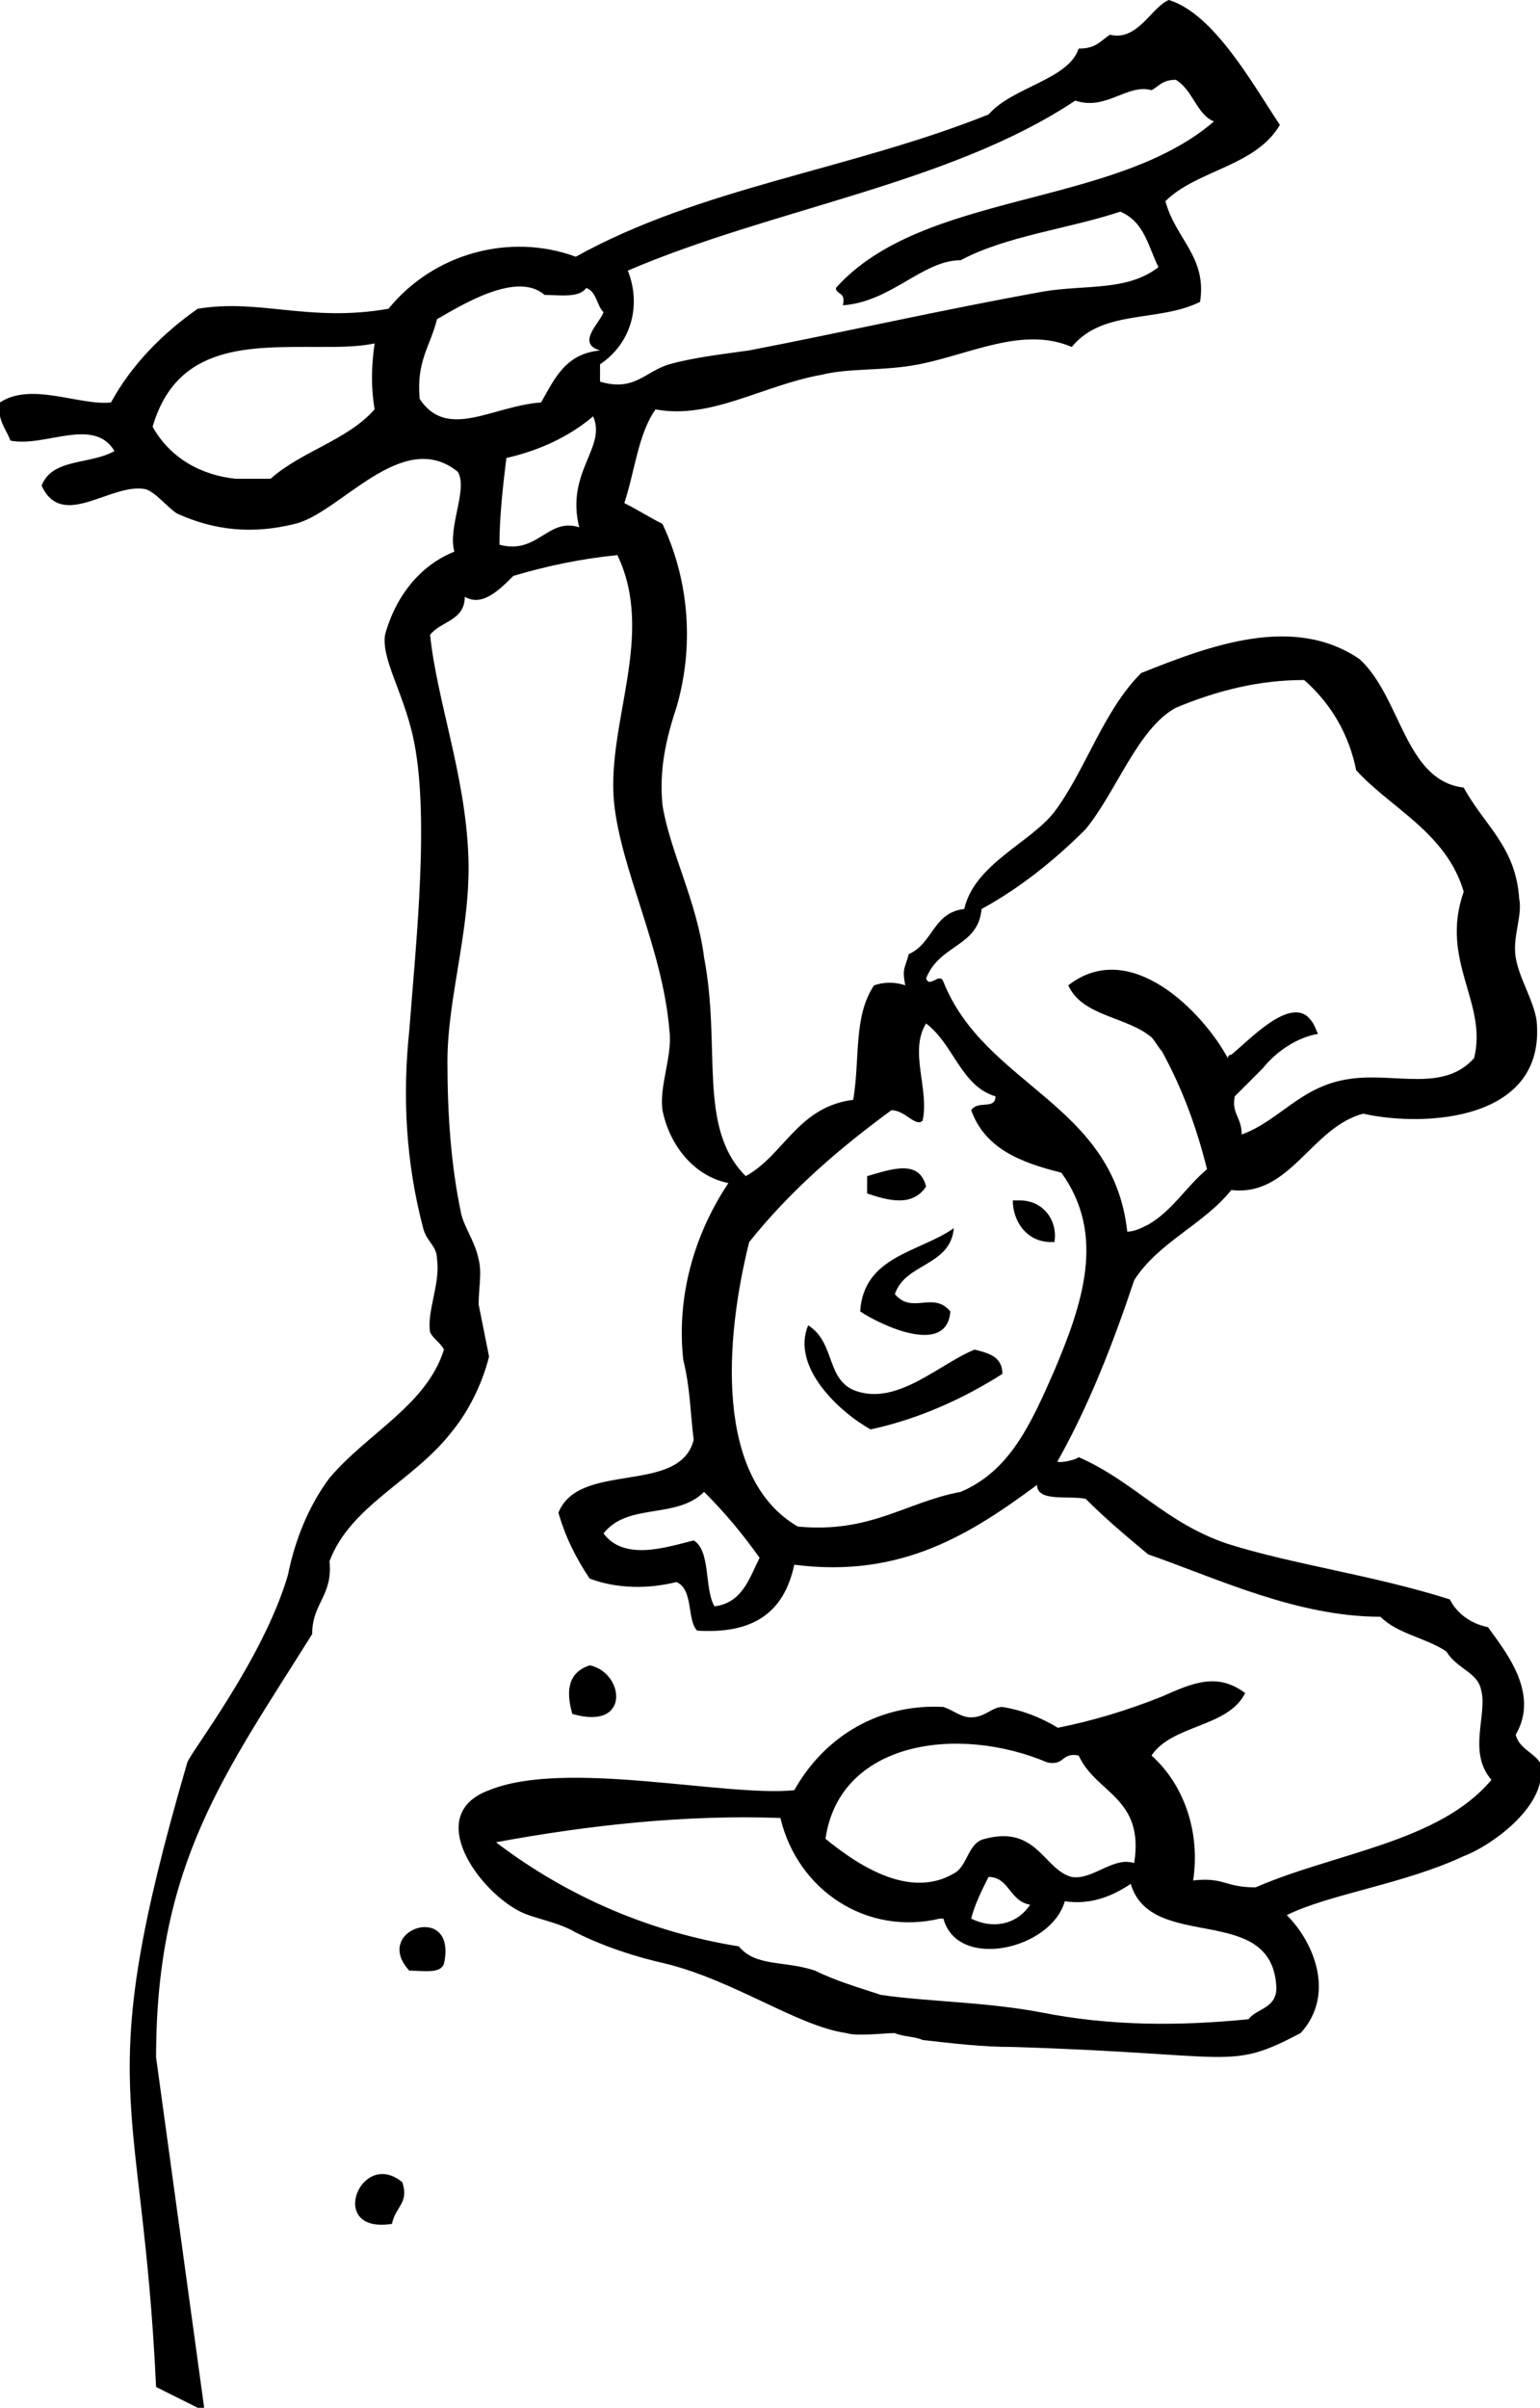 <?xml version="1.0" encoding="utf-8"?>
<!-- Generator: Adobe Illustrator 23.0.6, SVG Export Plug-In . SVG Version: 6.00 Build 0)  -->
<svg version="1.1" id="Calque_1" xmlns="http://www.w3.org/2000/svg" xmlns:xlink="http://www.w3.org/1999/xlink" x="0px" y="0px"
	 viewBox="0 0 44.4 69.4" style="enable-background:new 0 0 44.4 69.4;" xml:space="preserve">
<g id="logo">
	<path d="M26.7,34.2c-0.2-0.8-1-0.5-1.7-0.3l0,0.5C25.6,34.6,26.3,34.8,26.7,34.2L26.7,34.2z"/>
	<path d="M29.2,34.6c0,0.6,0.4,1.2,1.1,1.2c0,0,0.1,0,0.1,0c0.1-0.6-0.3-1.2-1-1.2C29.3,34.6,29.2,34.6,29.2,34.6z"/>
	<path d="M27.4,37.8c-0.5-0.6-1.1,0.1-1.6-0.5c0.3-0.9,1.6-0.8,1.7-1.9c-1,0.7-2.6,0.8-2.7,2.4C25.4,38.2,27.3,39.1,27.4,37.8
		L27.4,37.8z"/>
	<path d="M28.1,38.9c-1,0.4-2.2,1.6-3.4,1.2c-0.9-0.3-0.6-1.4-1.4-1.9c-0.5,1.2,0.9,2.5,1.8,3c1.4-0.3,2.7-0.9,3.8-1.6
		C28.9,39.1,28.5,39,28.1,38.9L28.1,38.9z"/>
	<path d="M11.8,56.8c0.4,0,0.9,0.1,1-0.2C13.2,54.8,10.7,55.6,11.8,56.8z"/>
	<path d="M17,48c-0.6,0.2-0.7,0.7-0.5,1.4C18.2,49.9,18,48.2,17,48L17,48z"/>
	<path d="M11.3,64.1c0.1-0.5,0.5-0.6,0.3-1.2C10.4,61.9,9.4,64.4,11.3,64.1L11.3,64.1z"/>
	<path d="M44.4,50.8c-0.2-0.3-0.6-0.4-0.7-0.8c0.7-1.2-0.3-2.4-0.8-3.1c-0.5-0.1-0.9-0.4-1.1-0.8c-2.2-0.7-4.5-1-6.4-1.6
		c-1.8-0.6-2.7-1.8-4.3-2.5c-0.1,0.1-0.7,0.2-0.6,0.1c0.9-1.6,1.6-3.4,2.2-5.2c0.7-1.1,2-1.6,2.8-2.6c1.7,0.2,2.3-1.8,3.8-2.2
		c1.8,0.4,5.3,0.2,5-2.7c-0.1-0.6-0.5-1.2-0.6-1.8c-0.1-0.6,0.2-1.2,0.1-1.7c-0.1-1.5-1-2.1-1.6-3.2c-1.7-0.2-1.8-2.6-3-3.7
		c-1.9-1.3-4.3-0.4-6.3,0.4c-1.1,1.1-1.6,2.8-2.5,4c-0.7,0.9-2.3,1.5-2.6,2.8c-0.9,0.1-0.9,1-1.6,1.3c-0.1,0.4-0.2,0.4-0.1,0.9
		c-0.3-0.1-0.6-0.1-0.9,0c-0.6,0.9-0.4,2.1-0.6,3.3c-1.6,0.2-2,1.6-3.1,2.2c-1.4-1.4-0.7-3.7-1.2-6.3c-0.2-1.6-1-3.1-1.2-4.4
		c-0.1-1,0.1-1.9,0.4-2.8c0.5-1.7,0.4-3.6-0.4-5.3c-0.4-0.2-0.7-0.4-1.1-0.6c0.3-0.9,0.4-2,0.9-2.7c1.6,0.3,3.1-0.7,4.8-1
		c0.8-0.2,1.8-0.1,2.8-0.3c1.5-0.3,3-1.1,4.4-0.5c0.9-1.1,2.5-0.7,3.7-1.3c0.2-1.3-0.7-1.8-1-2.9c0.9-0.9,2.6-1,3.3-2.2
		C36.1,2.4,35,0.4,33.7,0c-0.5,0.2-0.9,1.2-1.7,1c-0.3,0.2-0.4,0.4-0.9,0.4c-0.3,0.9-1.9,1.1-2.6,1.9c-4,1.6-8.3,2.1-11.9,4.1
		c-1.9-0.7-4.1-0.1-5.4,1.5C8.9,9.3,7.5,8.6,5.7,8.9c-1,0.7-1.9,1.6-2.5,2.7c-0.9,0.1-2.3-0.6-3.2,0c-0.1,0.5,0.2,0.8,0.3,1.1
		c1,0.2,2.4-0.7,3,0.3c-0.7,0.4-1.8,0.2-2.1,1c0.6,1.3,2-0.1,3,0.1c0.3,0.1,0.6,0.5,0.9,0.7c1.1,0.5,2.2,0.6,3.4,0.3
		c1.3-0.3,3.1-2.8,4.7-1.5c0.3,0.5-0.3,1.6-0.1,2.3c-1,0.4-1.7,1.3-2,2.4c-0.1,0.7,0.5,1.6,0.8,2.9c0.5,2.2,0.1,5.9-0.1,8.5
		c-0.2,1.9-0.1,3.8,0.4,5.7c0.1,0.4,0.4,0.5,0.4,0.9c0.1,0.7-0.3,1.5-0.2,2.1c0.1,0.2,0.3,0.3,0.4,0.5c-0.5,1.6-2.2,2.4-3.3,3.7
		c-0.6,0.8-1,1.8-1.2,2.8c-0.7,2.4-2.8,5.1-2.9,5.4c-2.8,9.6-1.3,9.4-0.9,18l1.4,0.7L4.5,59.3c0-5.6,2-8.2,4.5-12.2
		c0-0.9,0.6-1.1,0.5-2.1c0.6-1.6,2.4-2.3,3.5-3.7c0.5-0.6,0.9-1.4,1.1-2.2c-0.1-0.5-0.2-1-0.3-1.5c0-0.5,0.1-0.9,0-1.3
		c-0.1-0.5-0.4-0.9-0.5-1.3c-0.3-1.4-0.4-2.9-0.4-4.4c0-1.9,0.7-3.9,0.6-6c-0.1-2.3-0.9-4.4-1.1-6.3c0.3-0.4,1-0.4,1-1.1
		c0.5,0.3,1-0.2,1.4-0.6c1-0.3,2-0.5,3-0.6c1.1,2.3-0.3,4.8-0.1,7.1c0.2,2,1.4,4.2,1.6,6.6c0.1,0.7-0.3,1.6-0.2,2.3
		c0.2,1,0.9,1.9,1.9,2.1c-1,1.5-1.5,3.3-1.3,5.1c0.2,0.8,0.2,1.5,0.3,2.3c-0.4,1.6-3.3,0.6-3.9,2.1c0.2,0.7,0.5,1.3,0.9,1.9
		c0.8,0.3,1.7,0.3,2.5,0.1c0.5,0.2,0.3,1.1,0.6,1.4c1.6,0.1,2.5-0.5,2.8-1.9c3.1,0.4,5.1-0.9,7-2.3c0,0.5,0.9,0.3,1.4,0.4
		c0.6,0.6,1.2,1.1,1.8,1.6c2,0.7,4.3,1.8,6.7,1.8c0.5,0.5,1.3,0.6,1.9,1c0.3,0.5,0.9,0.6,1,1.1c0.2,0.7-0.4,1.8,0.3,2.6
		c-1.5,1.8-4.5,2.1-6.8,3.1c-0.9,0-0.9-0.3-1.8-0.2c0.2-1.3-0.2-2.7-1.2-3.6c0.6-0.9,2.2-0.8,2.7-1.8c-0.8-0.6-1.5-0.3-2.4,0.1
		c-1,0.4-2,0.7-3,0.9c-0.5-0.3-1-0.5-1.6-0.6c-0.3,0-0.5,0.3-0.9,0.3c-0.3,0-0.5-0.2-0.8-0.3c-1.8-0.1-3.4,0.8-4.3,2.4
		c-2,0.2-6.6-0.9-8.8,0c-1.9,0.7-0.3,2.9,0.9,3.5c0.4,0.2,1.1,0.3,1.6,0.6c0.8,0.4,1.7,0.7,2.6,0.9c2,0.5,3.8,1.8,5.2,2
		c0.3,0.1,1.1,0,1.4,0c0.2,0.1,0.6,0.1,0.8,0.2c0.9,0.1,1.7,0.2,2.6,0.2c6.5,0.2,6.2,0.7,8.3-0.4c1-1.1,0.4-2.6-0.4-3.4
		c1.2-0.6,3.4-0.9,5.1-1.7C43,53.2,44.7,52,44.4,50.8L44.4,50.8z M10.8,11.8c-0.8,0.9-2.1,1.2-3,2c-0.4,0-0.7,0-1,0
		c-1-0.1-1.9-0.6-2.4-1.5C5.1,9.9,7.2,10,9.2,10c0.6,0,1.1,0,1.6-0.1C10.7,10.6,10.7,11.2,10.8,11.8L10.8,11.8z M12.1,11.5
		c-0.1-1.1,0.3-1.5,0.5-2.3c0.7-0.4,2.3-1.4,3.1-0.7c0.4,0,1,0.1,1.2-0.2c0.3,0.1,0.3,0.5,0.5,0.7c-0.1,0.3-0.8,0.9-0.1,1.1
		c-1,0.1-1.3,0.8-1.7,1.5C14.2,11.7,12.9,12.7,12.1,11.5L12.1,11.5z M16.7,15.2c-0.9-0.3-1.2,0.8-2.3,0.5c0-0.8,0.1-1.7,0.2-2.5
		c0.9-0.2,1.8-0.6,2.5-1.2C17.5,12.9,16.3,13.6,16.7,15.2L16.7,15.2z M17.3,11l0-0.5c0.9-0.6,1.2-1.7,0.8-2.7
		C22.3,6,27.4,5.3,31,2.9c0.9,0.3,1.5-0.5,2.2-0.3c0.2-0.1,0.3-0.3,0.7-0.3c0.5,0.3,0.6,1,1.1,1.2C32.1,6,26.6,5.5,24.1,8.3
		c0,0.2,0.3,0.1,0.2,0.5c1.4-0.1,2.3-1.3,3.4-1.3c1.3-0.7,3.1-0.9,4.6-1.4c0.7,0.3,0.8,1,1.1,1.6c-0.9,0.7-2.1,0.5-3.3,0.7
		c-2.8,0.5-5.9,1.2-8.5,1.7c-0.7,0.1-1.6,0.2-2.3,0.4S18.3,11.3,17.3,11L17.3,11z M28.3,26.2c1.1-0.6,2.1-1.4,3-2.3
		c0.9-1.1,1.5-2.9,2.6-3.5c1.2-0.5,2.4-0.8,3.7-0.8c0.8,0.7,1.3,1.6,1.5,2.6c1,1.1,2.6,1.8,3.1,3.5c-0.7,2,0.7,3.2,0.3,4.8
		c-0.9,1-2.3,0.4-3.6,0.6c-1.4,0.2-2,1.2-3.1,1.6c0-0.5-0.3-0.6-0.2-1.1c0.1-0.1,0.3-0.3,0.4-0.4c0.1-0.1,0.3-0.3,0.4-0.4
		c0.4-0.5,1-0.9,1.6-1c-0.1-0.2-0.1-0.3-0.3-0.5c-0.6-0.5-1.7,0.7-2.2,1.1c0,0-0.1,0-0.1,0.1c-0.7-1.3-2.8-3.5-4.6-2.1
		c0.4,0.9,1.7,0.9,2.4,1.5c0.1,0.1,0.2,0.3,0.3,0.4c0.6,1.1,1,2.2,1.3,3.4c-0.6,0.5-1,1.2-1.7,1.6c-0.2,0.1-0.4,0.2-0.6,0.2
		c-0.4-3.7-4.1-4.2-5.3-7.2c-0.1-0.3-0.4,0.2-0.5-0.1C27.1,27.2,28.2,27.3,28.3,26.2L28.3,26.2z M20.6,46.3
		c-0.3-0.5-0.1-1.6-0.6-1.9c-0.8,0.2-2,0.6-2.6-0.2c0.7-0.9,2.1-0.4,2.9-1.2c0.6,0.6,1.1,1.2,1.6,1.9C21.6,45.5,21.4,46.2,20.6,46.3
		L20.6,46.3z M30.4,39.5c-0.7,1.6-1.3,2.9-2.7,3.5c-1.6,0.3-2.6,1.2-4.7,1c-2.4-1.4-2.1-5.4-1.4-8.2c1.2-1.5,2.6-2.7,4.1-3.8
		c0.4,0,0.7,0.5,0.9,0.3c0.2-0.9-0.4-2,0.1-2.8c0.8,0.6,1,1.8,2,2.1c0,0.4-0.5,0.1-0.7,0.4c0.4,1.1,1.4,1.5,2.6,1.8
		C31.9,35.6,31.2,37.6,30.4,39.5L30.4,39.5z M30.2,50.8c0.5,0.1,0.4-0.3,0.9-0.2c0.5,1.1,1.9,1.2,1.6,3.1c-0.6-0.2-1.2,0.5-1.8,0.4
		c-0.8-0.2-1-1.5-2.5-1.1c-0.5,0.1-0.5,0.8-0.9,1c-1.2,0.7-2.6-0.1-3.7-1C24.2,50.2,27.6,49.7,30.2,50.8L30.2,50.8z M29.7,54.9
		c-0.4,0.6-1.1,0.7-1.7,0.4c0.1-0.4,0.3-0.8,0.5-1.2C29.1,54.1,29.1,54.8,29.7,54.9L29.7,54.9z M36,58.2c-2,0.2-4,0.2-6-0.2
		c-1.6-0.3-3.2-0.3-4.6-0.5c-0.6-0.2-1.3-0.4-1.9-0.7c-0.9-0.3-1.7-0.1-2.2-0.7c-2.5-0.4-4.9-1.4-7-3c2.7-0.5,5.5-0.8,8.2-0.7
		c0.5,2.1,2.5,3.4,4.6,2.9c0,0,0.1,0,0.1,0c0.4,1.5,3.1,0.9,3.5-0.5c0.7,0.1,1.3-0.1,1.9-0.5c0.6,2,4.1,0.5,4.2,3
		C36.8,57.9,36.2,57.9,36,58.2L36,58.2z"/>
</g>
</svg>
